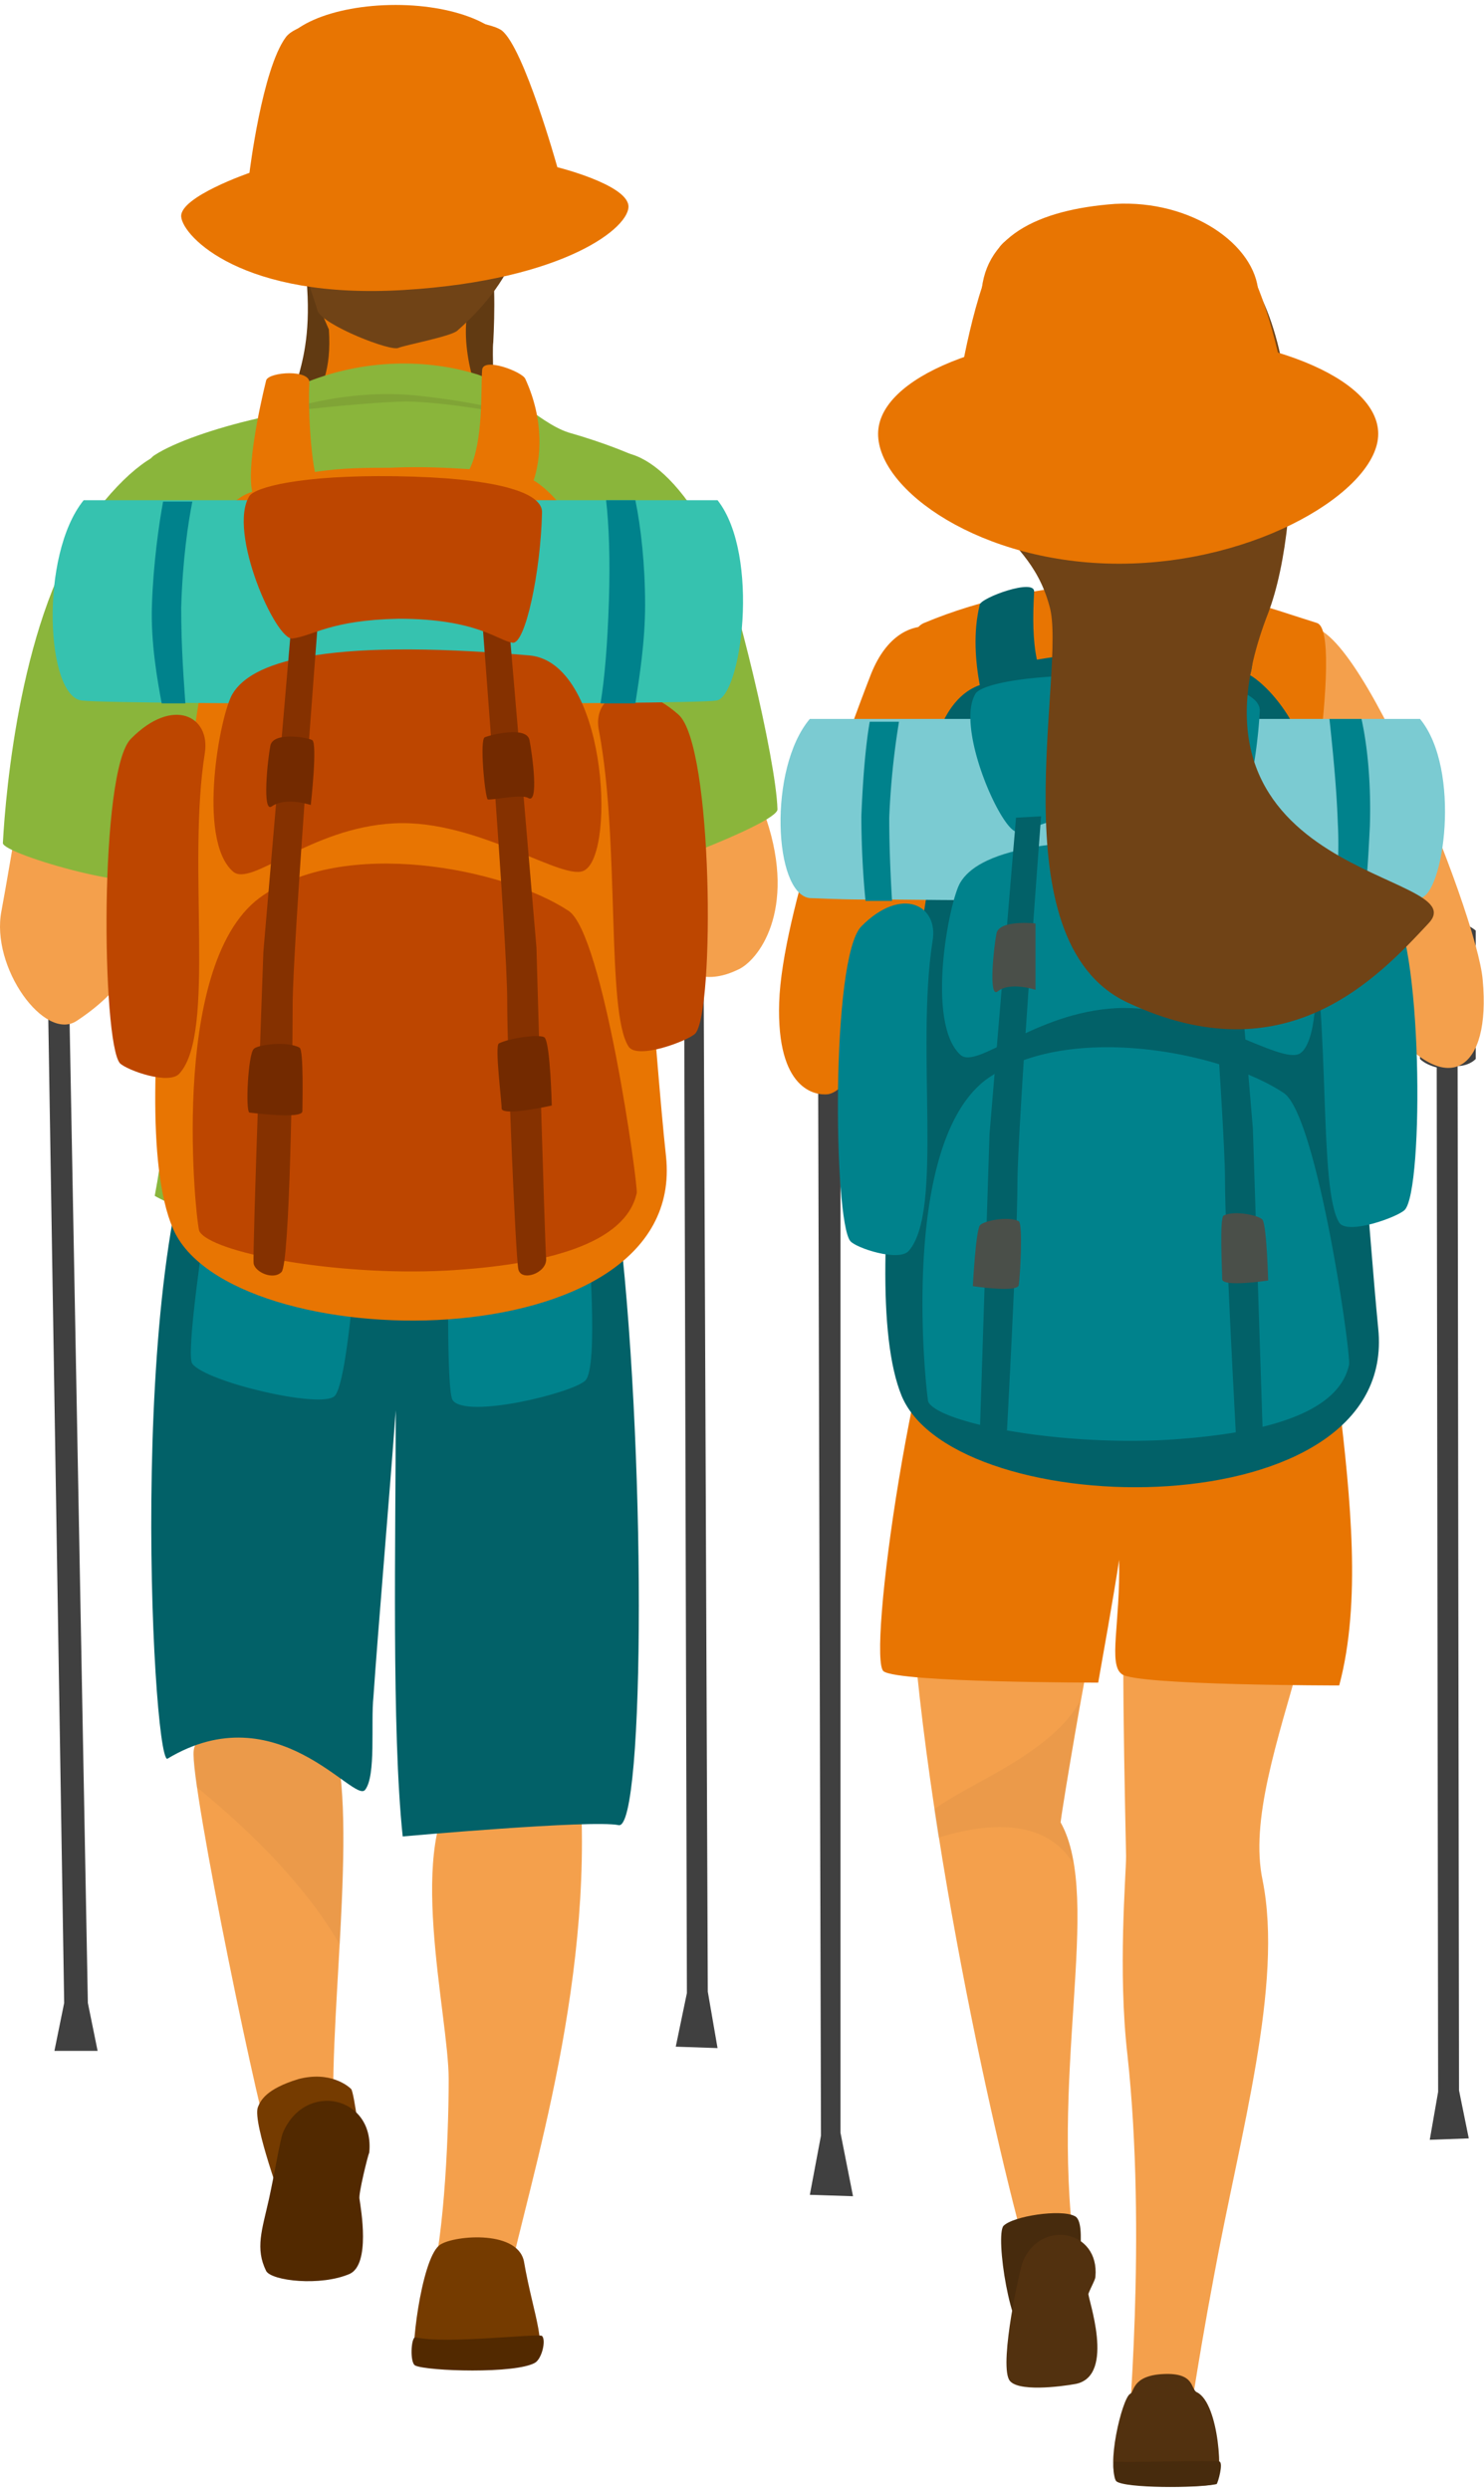 <svg width="124" height="208" fill="none" xmlns="http://www.w3.org/2000/svg"><path d="M71.626 90.12V79.04c-1.281-1.061-3.376-1.061-4.657 0v11.08c.35.354.931.59 1.397.708l.233 87.584-.931 4.951 3.608.118-1.047-5.304v-87.35c.465-.117.93-.353 1.397-.707zm51.684-1.65V77.743c-1.281-1.06-3.376-1.06-4.657 0V88.47c.35.354.932.59 1.397.707l.117 85.581-.699 4.008 3.26-.118-.815-4.008-.117-85.58c.582 0 1.164-.236 1.514-.59z" fill="#404040"/><path d="M108.642 52.87c-6.053 7.309 3.143 27.348 7.683 33.125 4.657 5.776 8.265 3.418 7.567-4.126-.466-5.659-11.641-33.36-15.25-28.999z" fill="#F4A04C"/><path d="M81.52 55.581c-.582-3.182-6.17-5.658-8.73.708-1.98 5.069-7.45 20.04-7.683 27.466-.233 7.308 3.026 7.78 4.074 7.662C73.72 90.71 82.568 62.3 81.52 55.58z" fill="#E87502"/><path d="M88.62 152.243c3.61 6.483-1.163 21.336 1.397 37.368.233 1.179-2.677 2.593-3.259 1.532-1.047-1.532-8.265-30.531-10.36-53.753l14.667.825c-.349 1.297-2.212 12.142-2.444 14.028z" fill="#F4A04C"/><path opacity=".05" d="M88.62 152.243c.582.943.932 2.122 1.048 3.419-2.328-3.773-7.217-3.419-11.291-2.122-.117-.707-.233-1.533-.35-2.358 2.794-2.122 9.895-4.715 12.223-9.077-1.397 8.724-1.63 10.138-1.63 10.138z" fill="#2B2B2B"/><path d="M89.785 185.132c-1.164-.59-5.122 0-5.937.825-.698.825.582 9.312 2.096 9.312 1.163 0 4.306-1.532 4.074-2.711-.233-1.768.93-6.955-.233-7.426z" fill="#472B0D"/><path d="M90.949 191.615c.233-.59.582-1.179.582-1.415.35-3.89-4.54-4.833-6.053-1.296-.233.471-1.98 8.369-1.164 9.902.582 1.061 4.307.589 5.587.353 3.376-.707.931-7.308 1.048-7.544z" fill="#52310F"/><path d="M108.759 138.215l-14.9.354c0 5.305.116 10.727.233 16.503 0 1.651-.699 9.549.116 16.621 1.63 14.971 0 32.3 0 32.417.931 2.122 3.143 1.179 4.773.354.116-.118.93-6.248 2.444-14.263 2.212-12.024 5.821-24.402 4.074-33.125-1.047-4.951 1.164-11.434 3.26-18.861z" fill="#F4A04C"/><path d="M101.542 207.529c-1.63.353-7.45.235-8.149-.354-1.047-.825.35-6.837 1.048-7.191.35-.117.116-1.532 2.794-1.65 2.677-.118 2.211 1.297 2.793 1.533 1.863.943 2.212 7.426 1.514 7.662z" fill="#52310F"/><path d="M101.891 205.643c.349.118-.116 1.768-.233 1.886-1.629.353-7.683.353-8.381-.236-.233-.236-.35-1.65-.116-1.65.232.118 8.381-.118 8.73 0z" fill="#472B0D"/><path d="M111.902 117.115c-1.164-10.138-6.403-16.503-6.868-18.154 0 0-23.514.826-23.747 1.179-5.122 10.727-8.847 38.547-7.45 39.49 1.28.943 17.926.943 17.926.943 1.281-7.191 1.63-9.43 1.747-10.255.116 5.304-.932 8.723.232 9.548 1.164.943 18.16.943 18.16.943 1.862-6.955.931-15.678 0-23.694z" fill="#E87502"/><path d="M108.991 118.411s1.979 10.374.932 11.553c-1.863 2.004-12.805.825-12.805.825s-1.164-11.788-.698-11.67c.465 0 12.571-.708 12.571-.708zm-30.148-.235s-2.096 10.255-1.048 11.316c1.979 2.004 13.736.825 13.736.825s1.164-11.552.698-11.434c-.466.118-13.386-.707-13.386-.707zm28.752-38.193c1.164-6.484 4.772-27.23 2.444-27.938-4.19-1.297-8.032-2.947-16.53-3.183-5.587-.117-11.524 1.18-16.296 3.183-2.561 1.061-.117 9.548-.117 11.317 3.609 19.568 3.958 27.348-1.513 44.44 0 0 8.265 5.777 18.16 4.716 9.894-.943 18.392-3.89 18.392-3.89-1.979-7.191-6.286-19.333-4.54-28.645z" fill="#E87502"/><path d="M115.161 110.985c-.815-8.252-2.328-31.12-3.376-35.01-.931-3.419-1.63-3.537-1.63-6.13.117-9.313-5.005-13.085-5.704-13.438.583-1.769-.116-4.598-.465-6.602-.117-.707-4.424-1.886-4.424-.707-.116 1.532.932 4.126-.232 6.366-1.164-.825-4.307-1.061-6.752-.943-1.746 0-3.841.235-5.937.589-.349-1.65-.349-3.536-.233-5.658.117-1.18-4.423.471-4.54 1.06-.581 2.358-.349 4.834 0 6.72-5.005 1.768-5.005 12.141-4.19 15.56.233.825-6.519 33.714-2.328 43.851 4.54 10.727 41.557 11.199 39.811-5.658z" fill="#026168"/><path d="M116.092 75.385c2.794 2.476 2.911 24.048 1.281 25.698-.582.59-4.773 2.122-5.471 1.061-1.746-2.829-.699-16.385-2.445-25.344-.349-2.947 2.911-4.715 6.635-1.415zM71.974 77.39c-2.56 2.593-2.328 24.518-.931 26.286.466.59 4.074 1.769 4.889.826 2.91-3.301.582-16.74 1.979-25.816.582-3.065-2.561-4.715-5.937-1.297z" fill="#00828C"/><path d="M118.653 75.032c-.349 0-2.095.118-4.656.118h-2.444c-9.779.117-27.24.117-37.018 0h-2.211c-2.445 0-4.191-.118-4.657-.118-3.026-.354-3.492-10.845 0-14.971h50.986c3.492 4.244 1.979 14.735 0 14.97z" fill="#7BCBD2"/><path d="M74.303 68.312c0 2.476.116 4.951.233 6.955h-2.212c-.233-2.24-.35-4.95-.35-7.072.117-3.065.35-5.894.699-7.898h2.445a65.743 65.743 0 00-.815 8.015zm40.16.708c-.117 2.358-.233 4.48-.466 6.13h-2.444c.232-2.004.349-4.244.232-6.366-.116-3.3-.465-6.483-.698-8.723h2.677c.466 2.122.815 5.187.699 8.959zm-11.757.707c-1.165-.118-2.91-2.004-9.197-1.886-5.47.118-6.868 1.415-8.497 1.65-1.28.118-5.239-8.723-3.492-11.552.465-.707 3.957-1.65 11.873-1.532 7.799.118 11.873 1.296 11.873 2.947-.232 4.597-1.513 10.49-2.56 10.373zm4.54 21.573c-5.122-3.42-18.16-6.013-24.911-1.062-7.334 5.659-4.89 26.523-4.773 26.877.931 1.768 10.71 3.654 19.79 3.183 8.031-.472 14.434-2.122 15.365-6.248.233-.707-2.678-20.983-5.471-22.75z" fill="#00828C"/><path d="M104.102 70.67c-17.111-1.415-22.466.707-23.863 3.065-.931 1.532-2.91 11.67 0 14.381 1.397 1.297 6.17-3.536 13.038-3.89 6.868-.353 13.736 4.833 15.365 3.772 2.445-1.65 1.63-16.739-4.54-17.328z" fill="#00828C"/><path d="M84.896 68.313l2.095-.118s-1.979 26.051-1.979 30.767c0 4.715-.931 21.689-.931 21.689l-2.212-.825.815-25.108 2.212-26.405z" fill="#026168"/><path d="M81.87 102.38c.232-.354 2.327-.825 3.258-.354.35.236.117 4.597 0 5.305 0 .707-3.84.117-3.84.117s.232-4.479.581-5.068zm1.396-24.401c-.233 1.178-.699 5.54.116 4.833 1.048-.825 3.143-.118 3.143-.118v-5.54c.116 0-3.026-.354-3.26.825z" fill="#4A4F49"/><path d="M102.473 67.841l-2.096-.118s1.979 26.052 1.979 30.767.932 21.689.932 21.689l2.211-.825-.815-25.108-2.211-26.405z" fill="#026168"/><path d="M105.499 101.908c-.233-.353-2.328-.825-3.259-.353-.349.236-.117 4.597-.117 5.304 0 .707 3.842.118 3.842.118s-.117-4.479-.466-5.069zm-1.397-24.401c.233 1.179.699 5.54-.116 4.833-1.048-.825-3.143-.118-3.143-.118v-5.54c-.117 0 3.143-.354 3.259.825z" fill="#4A4F49"/><path d="M100.494 19.746c8.731 3.418 8.498 23.576 5.471 31.474-8.73 22.397 17.578 21.572 13.387 25.934-4.191 4.479-11.873 12.849-25.144 6.6C83.15 78.569 89.203 55.7 87.69 50.63c-1.98-7.308-8.498-5.894-7.218-19.45 1.048-11.08 11.292-14.853 20.022-11.434z" fill="#704316"/><path d="M115.161 36.25c0 4.715-10.127 10.844-21.651 10.844s-20.138-6.13-20.138-10.845c0-4.715 9.312-8.487 20.836-8.487s20.953 3.772 20.953 8.487z" fill="#E87502"/><path d="M102.706 20.1c-1.979-1.769-17.228-2.594-19.207.589-2.096 3.3-3.376 11.552-3.376 11.552s.582 7.073 12.34 7.309c11.756.236 15.016-6.72 15.016-6.72s-1.63-10.02-4.773-12.73z" fill="#E87502"/><path d="M105.15 24.461c.233 4.008-1.862 7.898-11.29 8.37-6.403.353-11.99-3.772-11.874-7.78 0-5.305 4.772-7.545 11.175-8.016 6.402-.354 11.757 3.418 11.989 7.426z" fill="#E87502"/><path d="M8.156 171.339l-.815-4.008-1.746-93.832c.465-.118 1.047-.353 1.397-.825-.117-3.89-.117-7.78-.233-11.788-1.28-1.179-3.26-1.061-4.424.118.117 3.89.117 7.78.233 11.788.35.353.815.59 1.28.707l1.514 93.832-.815 4.008h3.609zm50.637-90.767c.465-.118 1.047-.354 1.397-.707V69.02c-1.28-1.061-3.26-1.061-4.424 0v10.845c.35.353.815.59 1.397.707l.233 85.934-.931 4.48 3.492.118-.815-4.715-.35-85.817z" fill="#404040"/><path d="M64.031 68.43c-2.56-7.662-11.873-23.576-11.873-23.576s-3.958-5.422-5.122-5.422c-1.048 0-4.89 1.179-4.54 2.947.116.59 1.979.354 2.91 2.122.117.118-1.047-.472-1.397-.236-.349.236.233 1.414.35 1.532 1.513 1.533 4.423 1.18 4.656 2.24 1.746 8.252 1.862 38.075 12.572 33.007 1.746-.708 5.005-4.951 2.444-12.614z" fill="#F4A04C"/><path d="M51.809 73.145c-2.678-4.715-7.45-24.519-2.91-33.477 1.862-3.655 6.868-2.24 11.058 6.483 1.397 2.947 4.89 17.21 5.006 21.454.116 1.179-12.921 6.012-13.154 5.54z" fill="#8AB53B"/><path d="M.124 76.092c1.746-9.43 2.212-16.503 7.333-19.685 5.239-3.301 8.614 2.593 8.265 4.361C12.93 74.56 13.743 80.454 6.41 85.287c-2.678 1.768-7.217-4.48-6.286-9.195z" fill="#F4A04C"/><path d="M13.278 73.028C12.928 75.03.24 71.377.24 70.434c.233-4.361 1.514-19.214 7.334-27.112 6.286-8.488 9.894-5.894 11.873-4.715 3.26 2.121-5.82 32.416-6.17 34.42z" fill="#8AB53B"/><path d="M38.538 148.942c-4.772 4.715-1.047 19.333-1.047 24.755 0 5.423-.466 14.382-1.746 18.036.93 2.358 5.936 2.829 6.286.943 1.397-8.016 7.333-24.755 6.518-42.084l-10.01-1.65z" fill="#F4A04C"/><path d="M44.358 197.273c-1.746.943-9.312.589-9.661.118-.466-.472.465-8.487 1.979-9.784.93-.825 6.518-1.415 7.1 1.297.815 4.715 2.212 7.544.582 8.369z" fill="#753B00"/><path d="M44.708 197.391c-1.63.943-8.964.707-10.011.236-.466-.236-.35-2.358 0-2.358 2.677.59 10.243-.353 10.593-.118.349.354 0 1.886-.582 2.24z" fill="#522900"/><path d="M28.177 179.591c.233 1.179-4.772 1.415-5.354.354-.815-1.297-6.985-31.003-6.635-33.714.349-3.065 11.058-4.479 11.99.354 1.63 8.015-1.281 26.641 0 33.006z" fill="#F4A04C"/><path opacity=".05" d="M28.41 162.499c-2.677-4.716-7.333-9.431-11.99-13.203-.232-1.533-.349-2.593-.232-3.065.349-3.065 11.058-4.479 11.99.354.814 3.772.582 9.902.232 15.914z" fill="#2B2B2B"/><path d="M29.342 174.522c-.233-.235-1.746-1.532-4.424-.825-2.677.826-3.142 1.769-3.375 2.358-.466 1.297 2.211 8.487 2.211 8.487 1.28-.118 5.937-3.065 6.286-4.126.233-.825-.465-5.658-.698-5.894z" fill="#753B00"/><path d="M30.855 179.827c.466-4.715-5.355-6.012-7.217-1.651-.233.59-.699 3.419-1.164 5.541-.582 2.593-1.164 4.126-.233 6.012.466.825 4.54 1.296 6.985.236 1.746-.826.93-5.423.814-6.248-.116-.354.699-3.654.815-3.89z" fill="#522900"/><path d="M13.976 146.938c9.196-5.54 15.598 3.773 16.53 2.594.931-1.179.465-5.541.698-7.78.35-5.187 1.397-17.447 1.863-23.93 0 10.609-.35 26.759.582 35.6 0 0 15.831-1.415 18.043-.943 2.212.471 2.328-32.181-.117-51.514-.233-1.768-2.328-8.605-2.793-10.255 0 0-30.266-.59-30.499-.236-7.916 11.198-5.587 56.464-4.307 56.464z" fill="#026168"/><path d="M17.12 102.498s-1.63 10.727-1.049 11.434c1.164 1.532 10.71 3.772 11.874 2.711 1.164-1.061 1.979-13.792 1.979-13.792l-12.805-.353zm20.37 1.768s-.233 12.141.35 12.731c1.164 1.532 9.894-.59 11.058-1.65 1.164-1.061.233-12.26.233-12.26l-11.64 1.179z" fill="#00828C"/><path d="M40.75 20.689c-.815-1.532-15.016-.236-15.482-.118 1.63 10.256-1.746 11.552-.35 14.028 1.63 2.947 15.832 3.536 16.298-1.061.116-.59-.117-4.126 0-4.951.116-2.122.232-6.72-.466-7.898z" fill="#613A12"/><path d="M42.962 20.571s2.56.707 3.026-2.947c.582-4.361-2.095-1.414-2.095-2.004.233-4.361-.582-11.552-10.71-11.67-9.545-.118-10.01 12.142-10.01 12.142 0 .118-2.91-2.711-2.212 1.06.815 4.48 3.608 3.42 3.841 4.127 1.164 2.71 2.561 6.011 2.678 6.247.465 6.72-3.493 7.544-3.958 7.78l18.043.118c-1.28-.59-3.027-5.422-2.561-8.959.116-.59 3.143-3.065 3.958-5.894z" fill="#E87502"/><path d="M43.66 11.612c-.116-.471.699-7.19-8.148-9.901-1.048-.354-7.567-.236-10.36 3.772-3.842 5.186-.815 13.792-.582 14.735.232.589 1.513 4.243 1.978 5.776.466 1.178 6.17 3.418 6.752 3.064.582-.235 4.307-.942 4.89-1.414 5.121-4.48 6.867-9.548 5.47-16.032z" fill="#704316"/><path d="M23.87 3.125c-1.978 2.711-3.026 11.316-3.026 11.316s-5.82 2.004-5.704 3.655c.117 1.65 5.122 6.955 18.625 6.13C47.27 23.4 52.74 18.92 52.507 17.152c-.233-1.768-5.937-3.183-5.937-3.183S43.776 3.95 41.914 2.536c-1.98-1.415-16.18-2.004-18.043.589z" fill="#E87502"/><path d="M42.612 4.657c0 2.358-4.423 5.659-9.778 5.894-8.265.472-9.429-3.654-9.429-5.894 0-2.357 4.307-4.243 9.662-4.243 5.238 0 9.545 1.886 9.545 4.243z" fill="#E87502"/><path d="M54.37 99.787c1.163 2.829-17.811 3.182-20.838 3.3-11.64.354-18.392-1.886-20.603-3.183 4.656-24.4-4.424-59.175 0-61.887 1.63-1.06 5.005-2.24 8.614-3.065 1.164-.235 2.677-2.357 3.608-2.829 5.239-2.24 10.71-2.122 14.784-.825 1.862.59 5.005 4.008 7.566 4.833 2.91.825 5.937 2.004 6.403 2.476 1.746 1.65-1.863 22.75-1.514 29.116.35 9.43-1.164 24.283 1.98 32.064z" fill="#8AB53B"/><path opacity=".1" d="M23.172 34.48s5.471-2.12 11.874-1.413c6.519.707 9.196 1.885 9.196 1.885s-5.704-1.296-10.244-1.414c-4.423.118-10.826.943-10.826.943z" fill="#2D0E0E"/><path d="M55.65 96.604c-.932-8.488-2.445-32.3-3.492-36.19-.932-3.536-1.63-3.654-1.63-6.365.116-9.666-5.239-13.556-5.937-13.91.582-1.768.931-4.95-.698-8.487-.233-.59-3.609-1.886-3.609-.707-.116 1.65.116 5.894-1.048 8.251-1.862-.118-4.074-.236-6.635-.118-1.862 0-4.074 0-6.286.354-.349-1.65-.582-5.187-.465-7.427.116-1.178-3.376-.943-3.609-.235-.582 2.357-1.63 7.308-1.164 9.312-5.238 1.768-5.122 12.495-4.307 16.15.233.825-6.752 35.01-2.328 45.383 4.656 10.963 43.07 11.317 41.208-6.011z" fill="#E87502"/><path d="M56.697 59.707c2.91 2.594 3.027 24.873 1.397 26.641-.582.59-4.889 2.24-5.587 1.061-1.863-2.947-.699-16.975-2.445-26.287-.698-3.065 2.794-4.833 6.636-1.415zM10.95 61.711c-2.678 2.594-2.445 25.344-.932 27.113.582.59 4.19 1.886 5.006.825 3.026-3.419.582-17.329 2.095-26.76.466-3.064-2.677-4.714-6.17-1.178z" fill="#BD4600"/><path d="M59.84 58.529c-2.211.353-49.822.353-52.964 0-3.027-.236-3.609-12.142.116-16.74h52.965c3.608 4.598 1.979 16.504-.117 16.74z" fill="#36C2AF"/><path d="M15.49 58.764h-1.98c-.349-1.886-.93-5.069-.814-8.252.116-3.418.582-6.719.931-8.605h2.444c-.349 1.768-.814 4.833-.93 8.841 0 3.537.232 6.248.348 8.016zm38.414-8.251c0 3.064-.466 6.011-.815 8.25h-2.91c.349-2.12.582-4.95.698-8.486.117-3.654 0-6.483-.233-8.487h2.445c.465 2.24.815 5.422.815 8.723z" fill="#00828C"/><path d="M47.501 76.092c-5.354-3.536-18.858-6.247-25.842-1.06-7.683 5.776-5.238 27.466-5.005 27.819.93 1.769 11.175 3.773 20.604 3.301 8.38-.472 15.016-2.24 15.947-6.483.117-.708-2.794-21.69-5.704-23.577z" fill="#BD4600"/><path d="M44.242 54.757c-17.81-1.533-23.281.707-24.795 3.182-1.047 1.65-3.026 12.142 0 14.853 1.514 1.415 6.403-3.654 13.503-4.008 7.101-.354 14.318 5.069 15.948 3.89 2.561-1.65 1.746-17.328-4.656-17.918z" fill="#BD4600"/><path d="M24.337 52.281l2.211-.118s-2.095 26.995-2.095 31.828c0 4.833-.233 21.572-.931 22.279-.699.707-2.212 0-2.328-.708-.117-.707.815-26.05.815-26.05l2.328-27.231z" fill="#853100"/><path d="M21.194 87.645c.232-.354 2.793-.707 3.84-.118.35.236.234 4.597.234 5.305 0 .707-4.307.117-4.424.117-.349-.117-.116-4.833.35-5.304zM22.59 62.3c-.232 1.18-.698 5.659.117 5.07 1.164-.826 3.26-.119 3.26-.119s.581-5.186.116-5.422c-.466-.236-3.26-.707-3.493.471z" fill="#732A00"/><path d="M42.496 51.81l-2.212-.119S42.38 78.686 42.38 83.52c0 4.833.698 21.336.93 22.515.233 1.061 2.329.354 2.329-.825-.117-1.179-.815-26.052-.815-26.052L42.496 51.81z" fill="#853100"/><path d="M45.522 86.701c-.233-.353-2.91 0-3.841.472-.35.236.233 4.715.233 5.423 0 .707 4.19-.236 4.19-.236s-.116-5.07-.582-5.659zm-1.28-24.872c.233 1.179.815 5.423-.116 4.833-.582-.354-3.143.236-3.376.118-.233-.236-.699-5.069-.233-5.187.582-.236 3.492-.943 3.725.236z" fill="#732A00"/><path d="M42.845 53.695c-1.164-.118-2.91-2.004-9.545-2.004-5.704.118-7.101 1.415-8.847 1.65-1.397.236-5.471-8.958-3.609-11.905.466-.708 4.19-1.769 12.223-1.65 8.148.117 12.339 1.296 12.222 3.064-.116 4.951-1.396 10.963-2.444 10.845z" fill="#BD4600"/></svg>